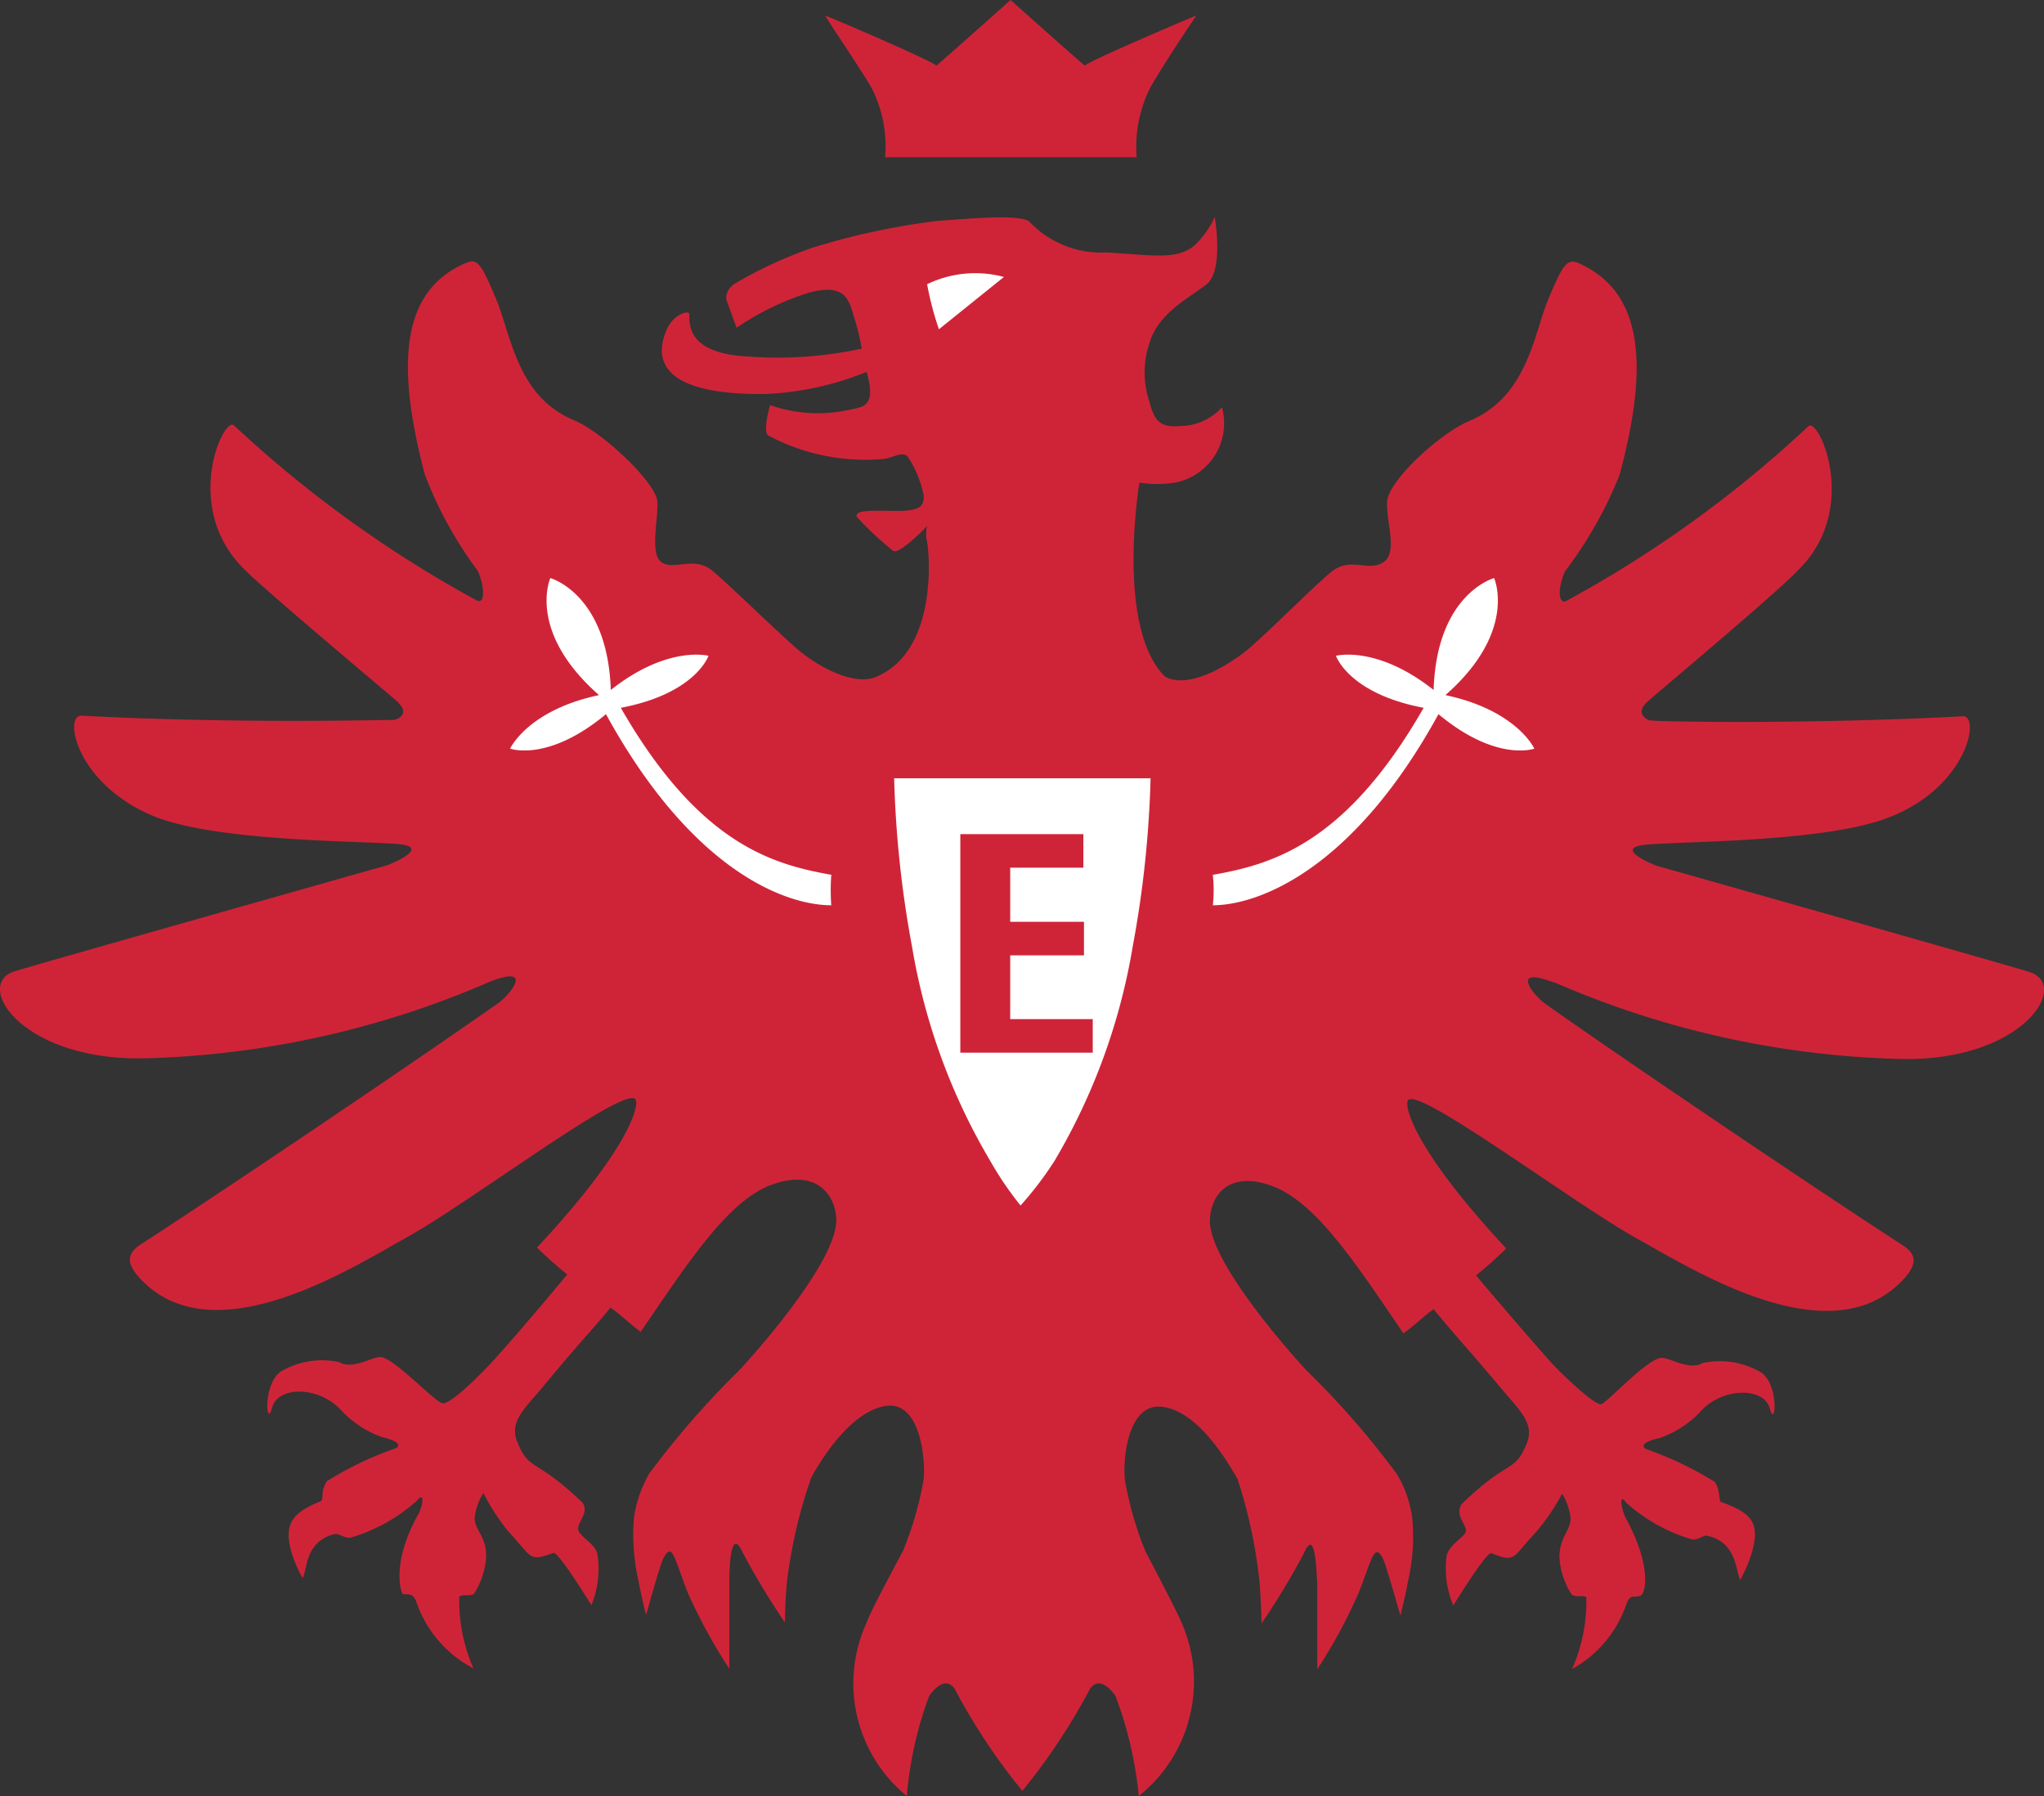 <?xml version="1.0" encoding="UTF-8" standalone="no"?>
<svg
   class="ef-header__logo-minimal"
   viewBox="0 0 83.973 73.795"
   width="500"
   height="439.399"
   version="1.1"
   id="svg205"
   sodipodi:docname="Eintracht_Frankfurt_Logo.svg"
   xml:space="preserve"
   inkscape:version="1.2 (dc2aeda, 2022-05-15)"
   xmlns:inkscape="http://www.inkscape.org/namespaces/inkscape"
   xmlns:sodipodi="http://sodipodi.sourceforge.net/DTD/sodipodi-0.dtd"
   xmlns="http://www.w3.org/2000/svg"
   xmlns:svg="http://www.w3.org/2000/svg"><rect x="0" y="0" width="83.973" height="73.795" fill="#333333" stroke="none"/><defs
     id="defs209" /><sodipodi:namedview
     id="namedview207"
     pagecolor="#ffffff"
     bordercolor="#000000"
     borderopacity="0.25"
     inkscape:showpageshadow="2"
     inkscape:pageopacity="0.0"
     inkscape:pagecheckerboard="0"
     inkscape:deskcolor="#d1d1d1"
     showgrid="false"
     inkscape:zoom="0.67181818"
     inkscape:cx="464.41137"
     inkscape:cy="190.52774"
     inkscape:window-width="1920"
     inkscape:window-height="1080"
     inkscape:window-x="0"
     inkscape:window-y="0"
     inkscape:window-maximized="0"
     inkscape:current-layer="svg205" /><path
     class="ef-header__logo-monogram-front"
     d="m 63.83,40.351 a 37.941,37.941 0 0 0 14.076,3.156 c 5.143,0.186 7.181,-3.019 5.479,-3.566 C 82.713,39.718 68.041,35.568 68.041,35.568 c 0,0 -1.814,-0.708 -0.46,-0.857 1.354,-0.149 7.454,-0.087 10.063,-1.143 3.18,-1.242 3.727,-4.174 2.994,-4.137 -6.386,0.335 -12.423,0.224 -12.746,0.174 h -0.112 c 0,0 -0.708,-0.236 -0.075,-0.795 0.634,-0.559 5.292,-4.448 6.212,-5.429 2.485,-2.485 0.82,-6.212 0.385,-5.876 A 48.041,48.041 0 0 1 64.289,24.723 c -0.323,0 -0.236,-0.708 0,-1.242 a 16.821,16.821 0 0 0 2.249,-3.975 c 1.242,-4.622 0.919,-7.541 -1.69,-8.696 -0.472,-0.199 -0.646,0.062 -1.242,1.491 -0.596,1.429 -0.845,3.951 -3.18,4.969 -1.242,0.497 -3.404,2.485 -3.441,3.354 -0.037,0.87 0.46,2.087 -0.162,2.485 -0.621,0.398 -1.342,-0.248 -2.124,0.385 -0.783,0.634 -2.895,2.795 -3.64,3.354 -0.745,0.559 -2.249,1.466 -3.193,0.957 -2.05,-2.025 -1.056,-7.976 -1.056,-7.976 a 4.684,4.684 0 0 0 1.466,0 2.485,2.485 0 0 0 1.926,-3.093 2.348,2.348 0 0 1 -1.739,0.77 c -0.832,0.075 -1.056,-0.261 -1.242,-1.006 a 3.727,3.727 0 0 1 0,-2.398 c 0.36,-1.242 1.627,-1.851 2.348,-2.423 0.721,-0.571 0.335,-2.758 0.335,-2.758 a 3.851,3.851 0 0 1 -0.783,1.118 c -0.696,0.646 -1.64,0.46 -3.652,0.335 A 4.075,4.075 0 0 1 42.312,9.131 C 41.989,8.746 39.355,9.032 38.585,9.069 a 29.033,29.033 0 0 0 -5.193,1.106 17.592,17.592 0 0 0 -3.243,1.503 c -0.447,0.36 -0.286,0.696 -0.286,0.696 l 0.398,1.093 a 11.181,11.181 0 0 1 2.969,-1.441 c 1.466,-0.398 1.64,0.273 1.826,0.907 a 9.752,9.752 0 0 1 0.348,1.391 16.399,16.399 0 0 1 -4.696,0.323 c -2.286,-0.124 -2.41,-1.131 -2.385,-1.727 0,-0.211 -0.658,0 -0.919,0.596 -0.46,1.019 -0.596,2.733 4.087,2.671 a 12.423,12.423 0 0 0 4.112,-0.907 c 0.36,1.242 0,1.441 -0.584,1.528 a 5.938,5.938 0 0 1 -3.379,-0.162 c 0,0 -0.311,1.019 -0.087,1.242 a 8.435,8.435 0 0 0 4.597,0.981 c 0.485,0 0.87,-0.348 1.131,-0.124 a 4.522,4.522 0 0 1 0.671,1.627 c 0,0.385 -0.075,0.646 -1.242,0.621 -1.168,-0.025 -1.565,0 -1.516,0.236 a 13.504,13.504 0 0 0 1.478,1.391 c 0.236,0.236 1.416,-1.006 1.416,-1.006 a 1.416,1.416 0 0 0 0,0.658 c 0.099,0.497 0.422,4.373 -1.988,5.491 -0.932,0.509 -2.485,-0.398 -3.18,-0.957 -0.696,-0.559 -2.907,-2.733 -3.652,-3.354 -0.745,-0.621 -1.59,0 -2.087,-0.348 -0.497,-0.348 -0.137,-1.714 -0.174,-2.485 -0.037,-0.77 -2.236,-2.857 -3.429,-3.354 -2.336,-0.969 -2.572,-3.479 -3.193,-4.969 -0.621,-1.491 -0.783,-1.69 -1.242,-1.491 -2.609,1.106 -2.92,4.025 -1.69,8.696 a 16.386,16.386 0 0 0 2.174,3.951 c 0.248,0.547 0.335,1.317 0,1.242 A 48.749,48.749 0 0 1 9.614,17.48 c -0.422,-0.398 -2.149,3.329 0.385,5.876 0.981,0.981 5.578,4.82 6.274,5.429 0.696,0.609 -0.075,0.795 -0.075,0.795 h -0.112 c -0.373,0 -6.361,0.162 -12.746,-0.174 -0.745,0 -0.186,2.833 2.994,4.137 2.596,1.056 8.696,1.006 10.063,1.143 1.367,0.137 -0.46,0.857 -0.46,0.857 0,0 -14.672,4.149 -15.355,4.373 -1.69,0.547 0.348,3.727 5.479,3.566 A 37.953,37.953 0 0 0 20.149,40.326 c 1.851,-0.708 0.745,0.596 0.348,0.87 -2.758,1.95 -10.883,7.454 -14.722,9.939 -0.547,0.36 -0.621,0.758 0,1.416 3.006,3.193 8.696,-0.472 10.945,-1.714 2.634,-1.466 8.883,-6.212 9.38,-5.677 0.186,0.199 -0.174,1.963 -4.038,6.1 a 16.411,16.411 0 0 0 1.242,1.106 c 0,0 -1.839,2.224 -3.106,3.615 -0.509,0.547 -1.702,1.739 -2.025,1.677 -0.323,-0.062 -1.975,-1.864 -2.547,-1.901 -0.36,0 -1.131,0.534 -1.69,0.211 a 3.329,3.329 0 0 0 -2.286,0.323 c -0.882,0.41 -0.721,2.485 -0.472,1.553 0.248,-0.932 1.988,-0.882 2.87,0.137 a 4.236,4.236 0 0 0 1.652,1.068 c 0.534,0.124 0.808,0.298 0.584,0.447 a 13.927,13.927 0 0 0 -2.857,1.367 c -0.261,0.435 -0.124,0.584 -0.224,0.808 -1.205,0.485 -1.578,0.944 -1.205,2.187 a 4.969,4.969 0 0 0 0.435,0.981 c 0.199,-0.36 0.099,-1.541 1.354,-1.814 0.137,0 0.36,0.162 0.596,0.162 a 7.081,7.081 0 0 0 2.746,-1.528 c 0.335,-0.422 0.261,0.248 0,0.658 -1.056,1.95 -0.658,3.143 -0.571,3.18 0.087,0.037 0.385,-0.087 0.534,0.286 a 4.858,4.858 0 0 0 2.36,2.77 6.895,6.895 0 0 1 -0.584,-2.957 c 0.199,-0.099 0.36,0 0.596,-0.099 a 3.131,3.131 0 0 0 0.509,-1.578 c 0,-0.808 -0.485,-1.068 -0.472,-1.553 a 2.36,2.36 0 0 1 0.36,-1.019 8.845,8.845 0 0 0 1.044,1.603 c 0.969,1.031 0.795,1.242 1.826,0.857 0.199,-0.087 1.565,2.149 1.565,2.149 a 3.951,3.951 0 0 0 0.248,-2.1 c -0.099,-0.385 -0.472,-0.547 -0.733,-0.882 -0.261,-0.335 0.46,-0.758 0.112,-1.242 -1.975,-1.888 -2.162,-1.242 -2.671,-2.485 -0.348,-0.832 0.323,-1.391 1.019,-2.224 1.727,-2.087 1.789,-2.062 2.808,-3.292 0.422,0.286 0.671,0.559 1.242,0.994 1.938,-2.833 3.578,-5.392 5.392,-6.05 1.814,-0.658 2.646,0.398 2.646,1.516 -0.087,1.926 -3.963,6.087 -3.963,6.087 a 36.115,36.115 0 0 0 -3.727,4.274 v 0 a 5.193,5.193 0 0 0 -0.621,1.777 8.473,8.473 0 0 0 0.174,2.584 c 0.149,0.808 0.323,1.441 0.323,1.441 0,0 0.571,-2.075 0.708,-2.323 0.373,-0.708 0.447,0 0.994,1.391 a 22.014,22.014 0 0 0 1.714,3.143 v -3.566 c 0,-0.919 0.112,-2.162 0.534,-1.242 a 29.642,29.642 0 0 0 1.752,2.907 c 0,0 0,-0.733 0.075,-1.603 v 0 a 20.412,20.412 0 0 1 1.006,-4.348 v 0 c 0.286,-0.522 1.541,-2.708 3.056,-2.944 1.516,-0.236 1.652,2.485 1.553,3.069 a 14.051,14.051 0 0 1 -0.832,2.87 c -0.149,0.286 -1.342,2.485 -1.503,2.969 a 5.976,5.976 0 0 0 1.652,7.119 15.43,15.43 0 0 1 0.919,-4.112 c 0.311,-0.447 0.733,-0.733 1.044,-0.298 a 25.369,25.369 0 0 0 2.783,4.199 v 0 a 25.369,25.369 0 0 0 2.783,-4.199 c 0.311,-0.435 0.733,-0.149 1.044,0.298 a 15.939,15.939 0 0 1 0.957,4.112 6.013,6.013 0 0 0 1.777,-7.081 c -0.162,-0.422 -1.354,-2.683 -1.503,-2.969 a 14.051,14.051 0 0 1 -0.832,-2.87 c -0.112,-0.584 0,-3.292 1.553,-3.069 1.553,0.224 2.77,2.485 3.056,2.944 v 0 a 20.412,20.412 0 0 1 0.919,4.348 v 0 c 0.062,0.87 0.075,1.603 0.075,1.603 a 29.642,29.642 0 0 0 1.752,-2.907 c 0.41,-0.919 0.485,0.323 0.534,1.242 v 3.553 A 21.182,21.182 0 0 0 55.816,65.446 c 0.559,-1.391 0.634,-2.1 1.006,-1.391 0.124,0.248 0.708,2.323 0.708,2.323 0,0 0.174,-0.634 0.323,-1.441 a 8.075,8.075 0 0 0 0.162,-2.584 4.721,4.721 0 0 0 -0.621,-1.777 v 0 a 34.674,34.674 0 0 0 -3.727,-4.274 c 0,0 -3.876,-4.162 -3.963,-6.087 0,-1.093 0.77,-2.149 2.572,-1.478 1.801,0.671 3.454,3.218 5.379,6.05 0.596,-0.435 0.832,-0.708 1.242,-0.994 1.019,1.242 1.081,1.242 2.808,3.292 0.696,0.832 1.354,1.391 1.019,2.224 -0.509,1.242 -0.696,0.584 -2.671,2.485 -0.348,0.534 0.373,0.957 0.112,1.242 -0.261,0.286 -0.634,0.497 -0.733,0.882 a 3.951,3.951 0 0 0 0.273,2.05 c 0,0 1.367,-2.236 1.565,-2.149 1.019,0.41 0.845,0.174 1.826,-0.857 a 8.845,8.845 0 0 0 1.081,-1.59 2.485,2.485 0 0 1 0.348,1.019 c 0,0.485 -0.435,0.745 -0.46,1.553 a 3.131,3.131 0 0 0 0.509,1.578 c 0.236,0.137 0.398,0 0.596,0.099 a 6.895,6.895 0 0 1 -0.584,2.957 4.82,4.82 0 0 0 2.249,-2.721 c 0.162,-0.373 0.298,-0.199 0.547,-0.286 0.248,-0.087 0.472,-1.242 -0.584,-3.18 -0.211,-0.41 -0.286,-1.081 0,-0.658 a 6.994,6.994 0 0 0 2.746,1.528 c 0.236,0 0.46,-0.186 0.584,-0.162 1.242,0.273 1.168,1.454 1.367,1.814 a 6.212,6.212 0 0 0 0.435,-0.981 c 0.41,-1.342 0.087,-1.752 -1.242,-2.224 -0.099,-0.224 0,-0.373 -0.224,-0.808 a 14.25,14.25 0 0 0 -2.857,-1.367 c -0.224,-0.149 0,-0.323 0.584,-0.447 a 4.236,4.236 0 0 0 1.652,-1.068 c 0.882,-1.019 2.634,-1.044 2.87,-0.137 0.236,0.907 0.41,-1.143 -0.472,-1.553 a 3.342,3.342 0 0 0 -2.286,-0.323 c -0.571,0.323 -1.342,-0.224 -1.69,-0.211 -0.571,0 -2.236,1.839 -2.485,1.901 -0.248,0.062 -1.516,-1.131 -2.025,-1.677 -1.242,-1.391 -3.118,-3.615 -3.118,-3.615 a 14.25,14.25 0 0 0 1.242,-1.106 c -3.851,-4.137 -4.212,-5.901 -4.025,-6.1 0.485,-0.509 6.746,4.212 9.367,5.677 2.261,1.242 7.951,4.907 10.957,1.714 0.621,-0.658 0.547,-1.056 0,-1.416 -3.839,-2.485 -11.951,-7.976 -14.709,-9.939 -0.398,-0.273 -1.516,-1.578 0.348,-0.87"
     fill="#e00914"
     id="path188"
     style="fill:#cf2438;fill-opacity:1;stroke-width:1" /><path
     class="ef-header__logo-monogram-front"
     d="m 49.12,0.646 c 0,0 -4.187,1.764 -4.559,2.05 C 43.84,2.075 41.753,0.211 41.517,0 V 0 C 41.281,0.211 39.194,2.075 38.473,2.696 38.101,2.41 33.964,0.646 33.914,0.646 c -0.05,0 1.155,1.739 1.876,2.932 a 5.255,5.255 0 0 1 0.571,2.882 h 10.336 a 5.392,5.392 0 0 1 0.571,-2.882 c 0.721,-1.242 1.876,-2.932 1.876,-2.932"
     fill="#e00914"
     id="path190"
     style="fill:#cf2438;fill-opacity:1;stroke-width:1" /><path
     class="ef-header__logo-monogram-back"
     d="m 38.088,11.678 a 4.547,4.547 0 0 1 3.156,-0.298 l -2.671,2.149 a 12.982,12.982 0 0 1 -0.485,-1.851"
     fill="#ffffff"
     id="path192"
     style="stroke-width:1" /><path
     class="ef-header__logo-monogram-back"
     d="m 49.791,35.953 c 2.36,-0.422 5.441,-1.18 8.696,-6.87 -3.081,-0.584 -3.603,-2.137 -3.603,-2.137 v 0 c 0,0 1.677,-0.447 4.013,1.404 0.124,-3.963 2.485,-4.597 2.485,-4.597 v 0 c 0,0 0.981,2.187 -2,4.808 2.932,0.621 3.652,2.199 3.652,2.199 v 0 c 0,0 -1.553,0.571 -3.938,-1.416 -3.541,6.46 -7.454,7.852 -9.268,7.852 a 6.013,6.013 0 0 0 0,-1.242"
     fill="#ffffff"
     id="path194"
     style="stroke-width:1" /><path
     class="ef-header__logo-monogram-back"
     d="m 36.734,31.978 a 43.817,43.817 0 0 0 0.733,6.907 25.518,25.518 0 0 0 3.218,8.821 13.666,13.666 0 0 0 1.242,1.826 v 0 0 0 a 14.312,14.312 0 0 0 1.391,-1.826 25.518,25.518 0 0 0 3.218,-8.821 43.817,43.817 0 0 0 0.733,-6.907 c 0,0 -10.51,0 -10.535,0"
     fill="#ffffff"
     id="path196"
     style="stroke-width:1" /><path
     class="ef-header__logo-monogram-back"
     d="m 34.2,35.953 c -2.36,-0.422 -5.429,-1.18 -8.696,-6.87 3.081,-0.584 3.603,-2.137 3.603,-2.137 v 0 c 0,0 -1.677,-0.447 -4.013,1.404 -0.137,-3.963 -2.485,-4.597 -2.485,-4.597 v 0 c 0,0 -0.981,2.187 2,4.808 -2.932,0.621 -3.652,2.199 -3.652,2.199 v 0 c 0,0 1.553,0.571 3.938,-1.416 3.541,6.46 7.392,7.852 9.255,7.852 a 8.995,8.995 0 0 1 0,-1.242"
     fill="#ffffff"
     id="path198"
     style="stroke-width:1" /><polygon
     class="ef-header__logo-monogram-front"
     points="48.49,49.32 45.76,49.32 45.76,47.21 48.2,47.21 48.2,46.1 45.76,46.1 45.76,44.31 48.18,44.31 48.18,43.2 44.11,43.2 44.11,50.43 48.49,50.43 "
     fill="#e00914"
     id="polygon200"
     transform="matrix(1.242,0,0,1.242,-15.332,-19.381)"
     style="fill:#cf2438;fill-opacity:1;stroke-width:0.805" /></svg>
